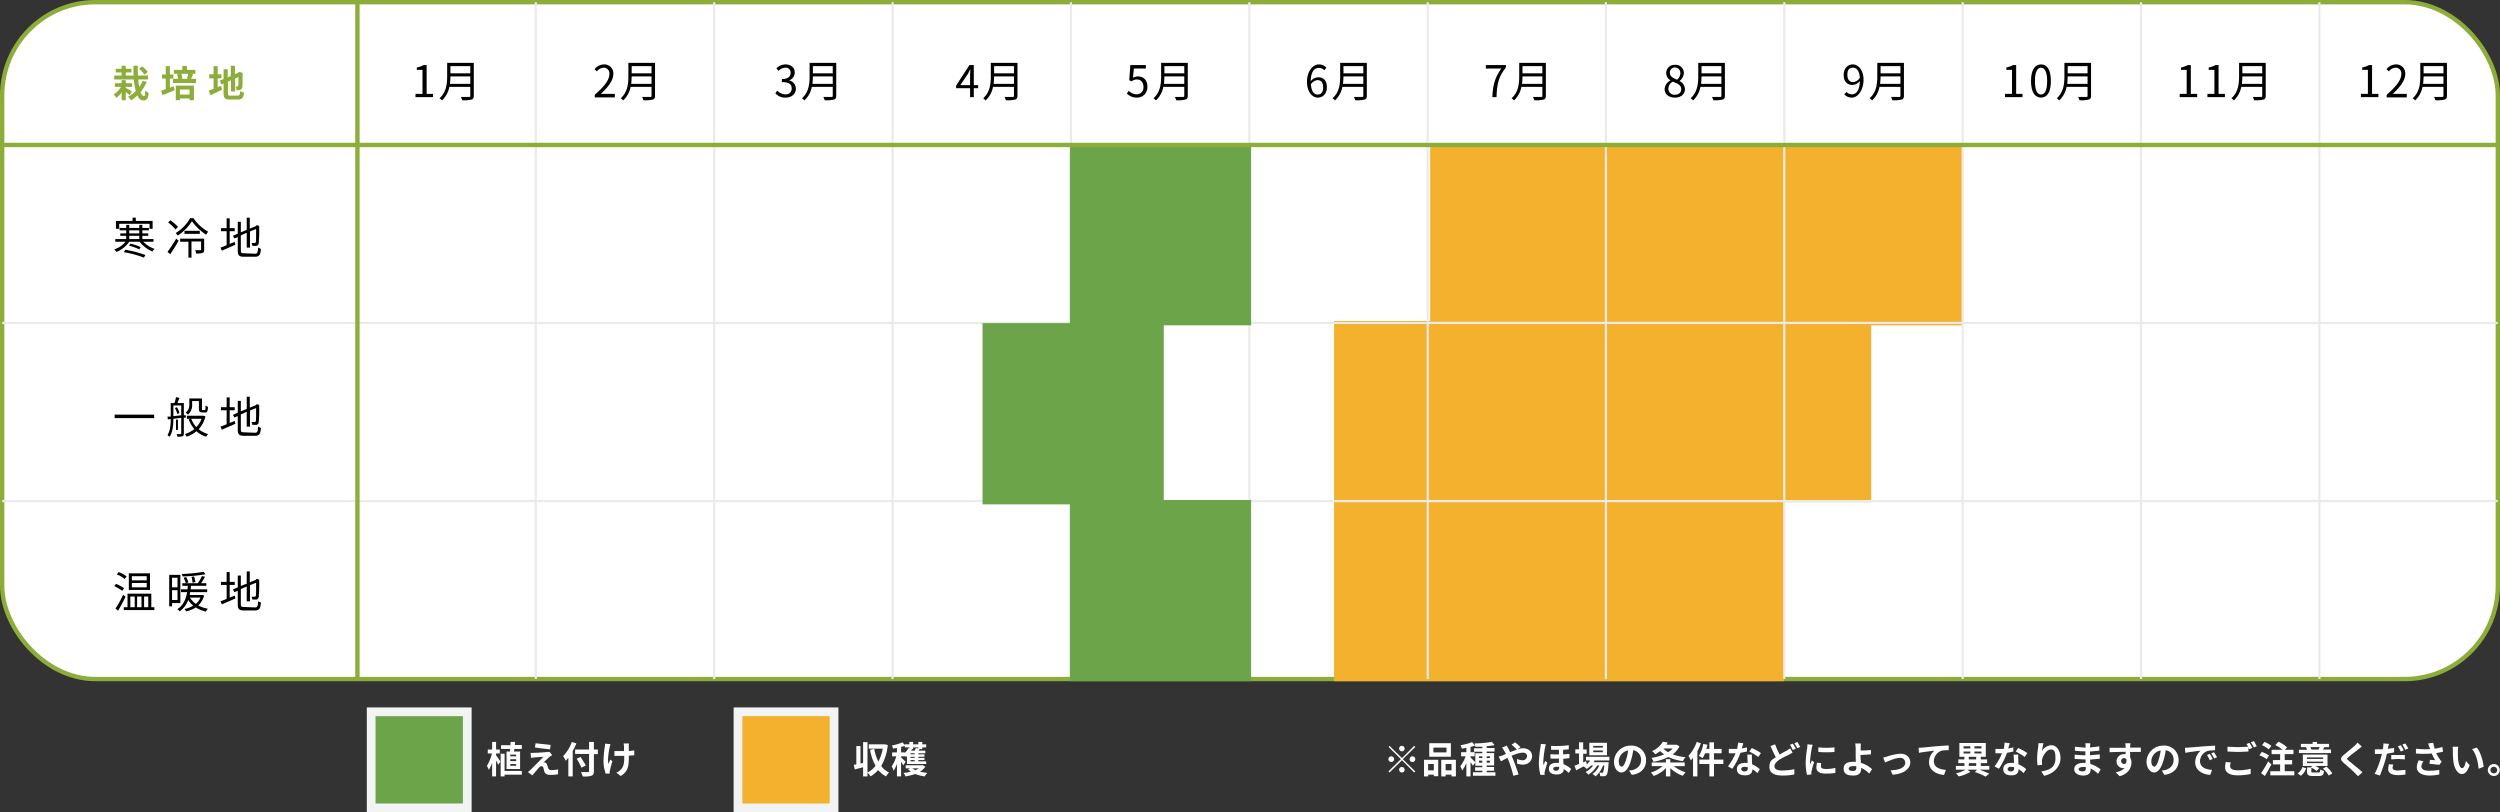 <svg xmlns="http://www.w3.org/2000/svg" width="1145" height="372" viewBox="0 0 1145 372">
  <rect x="0" y="0" width="1145" height="372" fill="#333333" stroke="none"/>
  <defs>
    <style>
      .cls-1, .cls-5 {
        fill: #fff;
      }

      .cls-1, .cls-4 {
        stroke: #8dad3b;
        stroke-width: 2px;
      }

      .cls-1, .cls-3, .cls-4, .cls-7, .cls-8 {
        stroke-miterlimit: 10;
      }

      .cls-2, .cls-8 {
        fill: #f3b12d;
      }

      .cls-3, .cls-4 {
        fill: none;
      }

      .cls-3 {
        stroke: #eaeaea;
      }

      .cls-6, .cls-7 {
        fill: #6ba449;
      }

      .cls-7, .cls-8 {
        stroke: #f2f3f3;
        stroke-width: 4px;
      }

      .cls-9 {
        fill: #8dad3b;
      }
    </style>
  </defs>
  <g id="Layer_2" data-name="Layer 2">
    <g id="レイヤー_2" data-name="レイヤー 2">
      <rect class="cls-1" x="1" y="1" width="1143" height="310" rx="42.7"/>
      <rect class="cls-2" x="655" y="66" width="244" height="83"/>
      <rect class="cls-2" x="611" y="229" width="206" height="83"/>
      <rect class="cls-2" x="611" y="147" width="246" height="83"/>
      <line class="cls-3" x1="1" y1="147.9" x2="1144" y2="147.9"/>
      <line class="cls-3" x1="1" y1="229.5" x2="1144" y2="229.5"/>
      <g>
        <path d="M190.3,43h3.2V32h-2.6V30.9a10.1,10.1,0,0,0,3.1-1.1h1.4V43h2.9v1.5h-8Z"/>
        <path d="M217,43.8c0,1.1-.3,1.6-1.1,1.8a13.6,13.6,0,0,1-4.2.3,9.4,9.4,0,0,0-.6-1.5h3.7c.5,0,.6-.1.6-.6v-4h-9.6a11.3,11.3,0,0,1-3.4,6.2,5.2,5.2,0,0,0-1.1-1c3.2-2.8,3.5-6.9,3.5-10.1V28.8H217Zm-1.6-5.4V35h-9.1c0,1-.1,2.2-.2,3.4Zm-9.1-8.1v3.3h9.1V30.3Z"/>
      </g>
      <g>
        <path d="M272.4,43.4c4.6-4,6.7-6.9,6.7-9.5a2.6,2.6,0,0,0-2.7-2.9,4.2,4.2,0,0,0-3,1.7l-1.1-1a5.7,5.7,0,0,1,4.3-2.2,4.1,4.1,0,0,1,4.3,4.4c0,2.9-2.3,5.9-5.7,9.1h6.4v1.6h-9.2Z"/>
        <path d="M300,43.8c0,1.1-.3,1.6-1.1,1.8a13.6,13.6,0,0,1-4.2.3,9.4,9.4,0,0,0-.6-1.5h3.7c.5,0,.6-.1.6-.6v-4h-9.6a11.3,11.3,0,0,1-3.4,6.2,5.2,5.2,0,0,0-1.1-1c3.2-2.8,3.5-6.9,3.5-10.1V28.8H300Zm-1.6-5.4V35h-9.1c0,1-.1,2.2-.2,3.4Zm-9.1-8.1v3.3h9.1V30.3Z"/>
      </g>
      <g>
        <path d="M355.1,42.7l.9-1.2a5,5,0,0,0,3.7,1.7,2.6,2.6,0,0,0,2.9-2.7c0-1.8-1.1-2.9-4.5-2.9V36.2c3,0,4-1.3,4-2.8a2.2,2.2,0,0,0-2.4-2.4,4.2,4.2,0,0,0-3.1,1.5l-1-1.2a6,6,0,0,1,4.1-1.8c2.5,0,4.3,1.4,4.3,3.7a3.8,3.8,0,0,1-2.6,3.6h0a3.9,3.9,0,0,1,3.1,3.8c0,2.6-2.1,4.1-4.7,4.1A5.9,5.9,0,0,1,355.1,42.7Z"/>
        <path d="M383,43.8c0,1.1-.3,1.6-1.1,1.8a13.6,13.6,0,0,1-4.2.3,9.4,9.4,0,0,0-.6-1.5h3.7c.5,0,.6-.1.6-.6v-4h-9.6a11.3,11.3,0,0,1-3.4,6.2,5.2,5.2,0,0,0-1.1-1c3.2-2.8,3.5-6.9,3.5-10.1V28.8H383Zm-1.6-5.4V35h-9.1c0,1-.1,2.2-.2,3.4Zm-9.1-8.1v3.3h9.1V30.3Z"/>
      </g>
      <g>
        <path d="M448,40.4h-2v4.1h-1.7V40.4h-6.4V39.2l6.1-9.4h2V39h2ZM444.3,39V34.5c0-.7.1-1.9.1-2.7h-.1a22.6,22.6,0,0,1-1.1,2.2l-3.4,5Z"/>
        <path d="M466,43.8c0,1.1-.3,1.6-1.1,1.8a13.6,13.6,0,0,1-4.2.3,9.4,9.4,0,0,0-.6-1.5h3.7c.5,0,.6-.1.6-.6v-4h-9.6a11.3,11.3,0,0,1-3.4,6.2,5.2,5.2,0,0,0-1.1-1c3.2-2.8,3.5-6.9,3.5-10.1V28.8H466Zm-1.6-5.4V35h-9.1c0,1-.1,2.2-.2,3.4Zm-9.1-8.1v3.3h9.1V30.3Z"/>
      </g>
      <g>
        <path d="M516.1,42.8l.9-1.2a4.9,4.9,0,0,0,3.6,1.6,3.1,3.1,0,0,0,3.1-3.4c0-2.1-1.2-3.4-3-3.4a4,4,0,0,0-2.5.9l-1-.6.5-6.9h7.1v1.6h-5.5l-.4,4.2a5.1,5.1,0,0,1,2.2-.6c2.5,0,4.4,1.5,4.4,4.7a4.7,4.7,0,0,1-4.8,5A6.2,6.2,0,0,1,516.1,42.8Z"/>
        <path d="M544,43.8c0,1.1-.3,1.6-1.1,1.8a13.6,13.6,0,0,1-4.2.3,9.4,9.4,0,0,0-.6-1.5h3.7c.5,0,.6-.1.6-.6v-4h-9.6a11.3,11.3,0,0,1-3.4,6.2,5.2,5.2,0,0,0-1.1-1c3.2-2.8,3.5-6.9,3.5-10.1V28.8H544Zm-1.6-5.4V35h-9.1c0,1-.1,2.2-.2,3.4Zm-9.1-8.1v3.3h9.1V30.3Z"/>
      </g>
      <g>
        <path d="M606.5,32.2a3.2,3.2,0,0,0-2.4-1.1c-2,0-3.7,1.5-3.8,6.1a4.6,4.6,0,0,1,3.4-1.8c2.5,0,4,1.5,4,4.6s-1.9,4.7-4.2,4.7-4.9-2.4-4.9-7.2,2.6-8,5.5-8a4.7,4.7,0,0,1,3.4,1.5ZM606,40c0-2-.8-3.3-2.6-3.3a4,4,0,0,0-3,1.9c.2,3.1,1.3,4.7,3.1,4.7S606,42,606,40Z"/>
        <path d="M626,43.8c0,1.1-.3,1.6-1.1,1.8a13.6,13.6,0,0,1-4.2.3,9.4,9.4,0,0,0-.6-1.5h3.7c.5,0,.6-.1.6-.6v-4h-9.6a11.3,11.3,0,0,1-3.4,6.2,5.2,5.2,0,0,0-1.1-1c3.2-2.8,3.5-6.9,3.5-10.1V28.8H626Zm-1.6-5.4V35h-9.1c0,1-.1,2.2-.2,3.4Zm-9.1-8.1v3.3h9.1V30.3Z"/>
      </g>
      <g>
        <path d="M687.6,31.4h-7.1V29.8h9.2v1.1c-3.5,4.4-4.1,7.8-4.3,13.6h-1.9C683.7,38.9,684.7,35.4,687.6,31.4Z"/>
        <path d="M708,43.8c0,1.1-.3,1.6-1.1,1.8a13.6,13.6,0,0,1-4.2.3,9.4,9.4,0,0,0-.6-1.5h3.7c.5,0,.6-.1.6-.6v-4h-9.6a11.3,11.3,0,0,1-3.4,6.2,5.2,5.2,0,0,0-1.1-1c3.2-2.8,3.5-6.9,3.5-10.1V28.8H708Zm-1.6-5.4V35h-9.1c0,1-.1,2.2-.2,3.4Zm-9.1-8.1v3.3h9.1V30.3Z"/>
      </g>
      <g>
        <path d="M762.4,40.8a4.8,4.8,0,0,1,2.7-4h0a4,4,0,0,1-2-3.4,3.8,3.8,0,0,1,4.1-3.7,3.7,3.7,0,0,1,4,3.9,4.8,4.8,0,0,1-2,3.5h0a4.2,4.2,0,0,1,2.5,3.8c0,2.2-1.8,3.8-4.6,3.8S762.4,43.1,762.4,40.8Zm7.6.1c0-2-1.8-2.7-3.9-3.5a3.8,3.8,0,0,0-2,3.3,2.8,2.8,0,0,0,3,2.7C768.8,43.4,770,42.4,770,40.9Zm-.4-7.3a2.5,2.5,0,0,0-2.5-2.7,2.3,2.3,0,0,0-2.3,2.4c0,1.8,1.6,2.5,3.3,3.2A4,4,0,0,0,769.6,33.6Z"/>
        <path d="M790,43.8c0,1.1-.3,1.6-1.1,1.8a13.6,13.6,0,0,1-4.2.3,9.4,9.4,0,0,0-.6-1.5h3.7c.5,0,.6-.1.6-.6v-4h-9.6a11.3,11.3,0,0,1-3.4,6.2,5.2,5.2,0,0,0-1.1-1c3.2-2.8,3.5-6.9,3.5-10.1V28.8H790Zm-1.6-5.4V35h-9.1c0,1-.1,2.2-.2,3.4Zm-9.1-8.1v3.3h9.1V30.3Z"/>
      </g>
      <g>
        <path d="M845.7,42.1a3.2,3.2,0,0,0,2.4,1.1c1.9,0,3.6-1.5,3.7-6.1a4.5,4.5,0,0,1-3.4,1.8c-2.4,0-4-1.6-4-4.6s1.9-4.8,4.2-4.8,4.9,2.4,4.9,7-2.5,8.2-5.3,8.2a4.4,4.4,0,0,1-3.5-1.5Zm6.1-6.5c-.2-3-1.3-4.6-3.2-4.6s-2.5,1.3-2.5,3.3.9,3.3,2.6,3.3A4,4,0,0,0,851.8,35.6Z"/>
        <path d="M872,43.8c0,1.1-.3,1.6-1.1,1.8a13.6,13.6,0,0,1-4.2.3,9.4,9.4,0,0,0-.6-1.5h3.7c.5,0,.6-.1.6-.6v-4h-9.6a11.3,11.3,0,0,1-3.4,6.2,5.2,5.2,0,0,0-1.1-1c3.2-2.8,3.5-6.9,3.5-10.1V28.8H872Zm-1.6-5.4V35h-9.1c0,1-.1,2.2-.2,3.4Zm-9.1-8.1v3.3h9.1V30.3Z"/>
      </g>
      <g>
        <path d="M918.3,43h3.2V32h-2.6V30.9a10.1,10.1,0,0,0,3.1-1.1h1.4V43h2.9v1.5h-8Z"/>
        <path d="M930.2,37.1c0-5.1,1.8-7.6,4.6-7.6s4.5,2.5,4.5,7.6-1.7,7.6-4.5,7.6S930.2,42.2,930.2,37.1Zm7.4,0c0-4.3-1.2-6.1-2.8-6.1s-2.8,1.8-2.8,6.1,1.1,6.2,2.8,6.2S937.6,41.4,937.6,37.1Z"/>
        <path d="M957.7,43.8c0,1.1-.3,1.6-1.1,1.8a13.6,13.6,0,0,1-4.2.3,9.4,9.4,0,0,0-.6-1.5h3.7c.5,0,.6-.1.6-.6v-4h-9.6a11.3,11.3,0,0,1-3.4,6.2,5.2,5.2,0,0,0-1.1-1c3.2-2.8,3.5-6.9,3.5-10.1V28.8h12.2Zm-1.6-5.4V35H947c0,1-.1,2.2-.2,3.4ZM947,30.3v3.3h9.1V30.3Z"/>
      </g>
      <g>
        <path d="M998.3,43h3.2V32h-2.6V30.9a10.1,10.1,0,0,0,3.1-1.1h1.4V43h2.9v1.5h-8Z"/>
        <path d="M1011,43h3.2V32h-2.6V30.9a10.1,10.1,0,0,0,3.1-1.1h1.4V43h2.9v1.5h-8Z"/>
        <path d="M1037.7,43.8c0,1.1-.3,1.6-1.1,1.8a13.6,13.6,0,0,1-4.2.3,9.4,9.4,0,0,0-.6-1.5h3.7c.5,0,.6-.1.6-.6v-4h-9.6a11.3,11.3,0,0,1-3.4,6.2,5.2,5.2,0,0,0-1.1-1c3.2-2.8,3.5-6.9,3.5-10.1V28.8h12.2Zm-1.6-5.4V35H1027c0,1-.1,2.2-.2,3.4Zm-9.1-8.1v3.3h9.1V30.3Z"/>
      </g>
      <g>
        <path d="M1081.3,43h3.2V32h-2.6V30.9a10.1,10.1,0,0,0,3.1-1.1h1.4V43h2.9v1.5h-8Z"/>
        <path d="M1093.1,43.4c4.6-4,6.7-6.9,6.7-9.5a2.6,2.6,0,0,0-2.7-2.9,4.2,4.2,0,0,0-3,1.7l-1.1-1a5.7,5.7,0,0,1,4.3-2.2,4.1,4.1,0,0,1,4.3,4.4c0,2.9-2.3,5.9-5.7,9.1h6.4v1.6h-9.2Z"/>
        <path d="M1120.7,43.8c0,1.1-.3,1.6-1.1,1.8a13.6,13.6,0,0,1-4.2.3,9.4,9.4,0,0,0-.6-1.5h3.7c.5,0,.6-.1.6-.6v-4h-9.6a11.3,11.3,0,0,1-3.4,6.2,5.2,5.2,0,0,0-1.1-1c3.2-2.8,3.5-6.9,3.5-10.1V28.8h12.2Zm-1.6-5.4V35H1110c0,1-.1,2.2-.2,3.4Zm-9.1-8.1v3.3h9.1V30.3Z"/>
      </g>
      <line class="cls-4" x1="163.7" y1="1" x2="163.7" y2="311"/>
      <line class="cls-3" x1="245.4" y1="1" x2="245.4" y2="311"/>
      <line class="cls-3" x1="327.1" y1="1" x2="327.1" y2="311"/>
      <line class="cls-3" x1="408.8" y1="1" x2="408.8" y2="311"/>
      <line class="cls-3" x1="490.5" y1="1" x2="490.5" y2="311"/>
      <line class="cls-3" x1="572.2" y1="1" x2="572.2" y2="311"/>
      <line class="cls-3" x1="653.9" y1="1" x2="653.9" y2="311"/>
      <line class="cls-3" x1="735.5" y1="1" x2="735.5" y2="311"/>
      <line class="cls-3" x1="817.2" y1="1" x2="817.2" y2="311"/>
      <line class="cls-3" x1="898.9" y1="1" x2="898.9" y2="311"/>
      <line class="cls-3" x1="980.6" y1="1" x2="980.6" y2="311"/>
      <line class="cls-3" x1="1062.3" y1="1" x2="1062.3" y2="311"/>
      <g>
        <path class="cls-5" d="M227.2,345.9c.5.6,1.7,2.5,2,2.9l-1,1.5a18.5,18.5,0,0,0-1-2v7.3h-1.8v-6.3a14.6,14.6,0,0,1-1.5,3.3,10.1,10.1,0,0,0-.9-1.8,19.9,19.9,0,0,0,2.3-5.7h-1.9v-1.8h2v-3.5h1.8v3.5h1.7v1.8h-1.7Zm11.8,8.9h-7.9v.8h-1.8V345.2h1.8v7.9H239Zm-5.4-10.6a4.9,4.9,0,0,1,.1-1.2h-4.2v-1.7h4.3a7.6,7.6,0,0,1,.1-1.5h2c0,.4-.1.9-.1,1.4H239V343h-3.4c-.1.4-.1.8-.2,1.2h2.8v8H232v-8Zm2.8,1.4h-2.7v.8h2.7Zm0,2.1h-2.7v.9h2.7Zm0,2.2h-2.7v.8h2.7Z"/>
        <path class="cls-5" d="M251.7,346.6l-2.8,2.6h.7a1.6,1.6,0,0,1,1,1.2c.2.4.3,1.1.5,1.5s.5.8,1.2.8a14.8,14.8,0,0,0,3.3-.3v2.2a17.6,17.6,0,0,1-3.3.3c-1.7,0-2.5-.4-3-1.5l-.4-1.7a1,1,0,0,0-.9-.8,1.9,1.9,0,0,0-1.2.7l-3,3.5-2-1.5,1.2-1,5.9-6-4.2.3-1.5.2-.2-2.3h1.6c.8,0,4.7-.2,6.1-.4h1l1.2,1.4Zm.5-5.4-.3,2c-1.7-.2-4.9-.5-6.9-.9l.3-1.9Z"/>
        <path class="cls-5" d="M264,340.5a27,27,0,0,1-1.7,3.4v11.7h-2v-8.5l-1.2,1.3a22.5,22.5,0,0,0-1.2-2.1,17.5,17.5,0,0,0,4-6.5Zm9.8,4.9H272v7.8c0,1.3-.3,1.8-1.2,2.1a10.5,10.5,0,0,1-3.9.3c-.2-.5-.5-1.4-.8-2h3.2c.4,0,.5-.2.5-.5v-7.8h-6.4v-2h6.4v-3.5H272v3.5h1.8Zm-7.5,6.2a27.9,27.9,0,0,0-2.2-4.1l1.8-.8c.8,1.2,1.9,2.9,2.4,3.9Z"/>
        <path class="cls-5" d="M279.2,342.3c-.4,1.9-1,5.5-.6,7.6l.9-2,1,.7a37.2,37.2,0,0,0-1.1,4.1,3.7,3.7,0,0,0-.2.9,5.6,5.6,0,0,1,.1.7h-1.9a17.4,17.4,0,0,1-1-5.5,47.2,47.2,0,0,1,.6-6.8,6.6,6.6,0,0,0,.1-1.4l2.5.2Zm8.8-.5V344l2.5-.3v2.2l-2.5.2v.7c0,4-.3,6.5-3.7,8.6l-2-1.5a7.2,7.2,0,0,0,2-1.4c1.3-1.3,1.6-2.9,1.6-5.7v-.6h-4.5V344h4.4v-2.3c-.1-.4-.1-.9-.2-1.2h2.5A4.9,4.9,0,0,0,288,341.8Z"/>
      </g>
      <rect class="cls-6" x="490" y="66" width="83" height="83"/>
      <rect class="cls-6" x="450" y="148" width="83" height="83"/>
      <rect class="cls-6" x="490" y="229" width="83" height="83"/>
      <rect class="cls-7" x="170" y="326" width="44" height="44"/>
      <g>
        <path class="cls-5" d="M406.6,341.2a23.6,23.6,0,0,1-3,9.6,8.8,8.8,0,0,0,3.6,3,7.9,7.9,0,0,0-1.4,1.8,12.8,12.8,0,0,1-3.6-2.9,16.4,16.4,0,0,1-3.5,2.9,7.5,7.5,0,0,0-1.4-1.7v1.7h-2v-4.2l-3.8,1-.5-2.1,1.2-.2v-8.4h1.9v8l1.2-.3v-9.5h2v13.9a9.9,9.9,0,0,0,3.7-3.1,21.7,21.7,0,0,1-2.5-7.3l1.9-.4a20.8,20.8,0,0,0,1.9,5.8,20.5,20.5,0,0,0,2-5.9h-6.4v-2h7.3Z"/>
        <path class="cls-5" d="M413.7,350.5l-1-1.6v6.7h-1.9v-5.8a16,16,0,0,1-1.5,3.2,12.1,12.1,0,0,0-.9-2,16.4,16.4,0,0,0,2.1-4.6h-1.9v-1.8h2.2v-2l-1.8.2a7.8,7.8,0,0,0-.5-1.4,19.5,19.5,0,0,0,4.8-1.4l1.1,1.2v-.3h2.1v-1.1h1.7v1.1h2.4v-1.1h1.8v1.1h1.8v1.4h-1.8v.8h-1.3l-.4.7h3.1V345h-3.2v.5h2.8v1.1h-2.8v.5h2.8v1h-2.8v.6h3.6v1.2h-8.8v-3.6l-.5.4-.5-.6v.3h-1.7v.5l2.1,2Zm-1-5.9h1.7v.2a7.2,7.2,0,0,0,1.7-2.2l.4.2v-.5h-2.1v-.7l-1.7.5Zm11.1,6.5a8.2,8.2,0,0,1-2.5,2.4l3.4.5a9.5,9.5,0,0,0-1.2,1.6,19.4,19.4,0,0,1-4.3-1.1,29.6,29.6,0,0,1-4.5,1.1,5.1,5.1,0,0,0-.9-1.6,17.2,17.2,0,0,0,3.4-.6,6.9,6.9,0,0,1-1.3-1.1l1-.4h-2.1v-1.4h7.9Zm-4.9-6.1H417v.5h1.9Zm0,1.6H417v.5h1.9Zm0,1.5H417v.6h1.9Zm-.7-5.8v.8h-.5a4.3,4.3,0,0,1-.4.7h1.6a13.4,13.4,0,0,1,.6-1.2l1.1.2v-.5Zm-.4,9.6,1.5.9,1.5-.9Z"/>
      </g>
      <g>
        <path class="cls-5" d="M648.2,342.1l-5.7,5.6,5.7,5.6-.5.5-5.6-5.6-5.7,5.6-.5-.5,5.7-5.6-5.6-5.6.4-.5,5.7,5.6,5.6-5.6Zm-11,6.9a1.3,1.3,0,1,1,1.3-1.3A1.3,1.3,0,0,1,637.2,349Zm3.6-6.2a1.2,1.2,0,0,1,1.3-1.2,1.2,1.2,0,0,1,1.2,1.2,1.2,1.2,0,0,1-1.2,1.3A1.3,1.3,0,0,1,640.8,342.8Zm2.5,9.7a1.2,1.2,0,0,1-1.2,1.3,1.3,1.3,0,0,1-1.3-1.3,1.2,1.2,0,0,1,1.3-1.2A1.2,1.2,0,0,1,643.3,352.5Zm3.6-6.1a1.3,1.3,0,1,1-1.3,1.3A1.3,1.3,0,0,1,646.9,346.4Z"/>
        <path class="cls-5" d="M652.2,348h6.5v7.5h-2v-.7h-2.6v.8h-1.9Zm1.9,1.9v2.9h2.6v-2.9Zm10.4-3.3h-9.9v-6.2h9.9Zm-2-4.2h-6v2.2h6Zm4.3,5.6v7.6h-2v-.8h-2.7v.8h-2V348Zm-2,4.8v-2.9h-2.7v2.9Z"/>
        <path class="cls-5" d="M684.9,353.7v1.6H674.6v-1.6h4.3V353h-3.3v-1.6h3.3v-.7h-3.2v-1.5l-1.1,1.5-1.1-1.7v6.6h-1.9v-6.1a17.9,17.9,0,0,1-1.9,3.4,11.1,11.1,0,0,0-.9-1.9,20.2,20.2,0,0,0,2.5-4.6h-2.1v-1.9h2.4v-2l-2.1.4a4.4,4.4,0,0,0-.6-1.6,22.6,22.6,0,0,0,5.3-1.4l1.4,1.6-2.1.6v2.4h1.9v1.9h-1.9v.5l2.2,2.2V345h3.2v-.7h-3.8v-1.6h3.8V342h-3.2a4.2,4.2,0,0,0-.4-1.5,56.7,56.7,0,0,0,8-.7l1.2,1.5-3.6.5v.8h3.6v1.6h-3.6v.7h3.4v5.7h-3.4v.7h3.4V353h-3.4v.7Zm-7.5-6.5h1.5v-.8h-1.5Zm1.5,2.1v-.9h-1.5v.9Zm2-2.9v.8h1.5v-.8Zm1.5,2h-1.5v.9h1.5Z"/>
        <path class="cls-5" d="M688.2,346l1.5-.7a6.4,6.4,0,0,0-.8-1.4,4.9,4.9,0,0,0-1-1.5l2.2-.9.7,1.3a8.9,8.9,0,0,1,.8,1.7l3.1-1.2a16.5,16.5,0,0,0-2.4-2.2l1.6-1.1a24.6,24.6,0,0,1,2.5,2.2l-1.4,1a7.9,7.9,0,0,1,2.5-.5c2.6,0,4.2,1.6,4.2,3.6s-1.6,3.9-4.2,3.9a7.2,7.2,0,0,1-2.7-.5v-2.1a7.1,7.1,0,0,0,2.4.6,2,2,0,0,0,2.2-2c0-.8-.8-1.5-2.1-1.5a14.6,14.6,0,0,0-5,1.5l.5,1.1c.8,1.8,2.1,5.5,2.7,7.4l-2.4.6a58.3,58.3,0,0,0-2.2-7.1l-.5-1.1-3,1.6-1-2.2Z"/>
        <path class="cls-5" d="M707.6,342.5a56.8,56.8,0,0,0-.8,6.6c0,.4.1.8.1,1.2s.6-1.3.8-1.8l1,.8c-.4,1.4-1,3.1-1.2,4.1s-.1.6-.1.8a2.3,2.3,0,0,0,.1.7h-2a22.1,22.1,0,0,1-.7-5.4,51.1,51.1,0,0,1,.7-7.1,9.9,9.9,0,0,0,.2-1.7l2.3.2Zm10.9-1.2v1.9l-2.6.2v2.1l2.9-.2v1.9a21.9,21.9,0,0,1-2.8.3,20.1,20.1,0,0,0,.1,2.5,11.8,11.8,0,0,1,3.5,2.2l-1.1,1.8a18.1,18.1,0,0,0-2.3-1.8h0c0,1.5-1,2.5-3.2,2.5s-3.6-.8-3.6-2.6,1.2-2.7,3.5-2.7H714v-2a25.4,25.4,0,0,1-3.9,0v-2a25.4,25.4,0,0,0,3.9.1v-2.1h-3.6v-1.8A40.6,40.6,0,0,0,718.5,341.3ZM712.7,353a1.3,1.3,0,0,0,1.4-1.4v-.4h-1.2q-1.5,0-1.5.9C711.4,352.6,711.9,353,712.7,353Z"/>
        <path class="cls-5" d="M730.4,348.3a2.2,2.2,0,0,0-.5.8h6.9a2.6,2.6,0,0,1-.1.7c-.2,3.3-.5,4.7-.9,5.1a1.4,1.4,0,0,1-1.1.6h-1.8a4.2,4.2,0,0,0-.4-1.6h1.2c.2,0,.4,0,.5-.2s.4-1.1.6-3.1h-.6a13,13,0,0,1-3.4,5,5.3,5.3,0,0,0-1.5-1.1,9.5,9.5,0,0,0,3.2-3.9h-1a12.4,12.4,0,0,1-4,4.2,5,5,0,0,0-1.3-1.2,11,11,0,0,0,3.5-3h-1a14,14,0,0,1-2,1.6,8.7,8.7,0,0,0-1.4-1.2l-3.4,1.8-.8-2.1,2.1-.8v-4.8h-1.7v-1.9h1.7V340h1.9v3.3h1.6v1.9h-1.6v4l1.3-.6.4,1.5a11.9,11.9,0,0,0,1.5-1.8h-1.9v-1.7h10.7v1.7Zm5.6-2.4h-8.1v-5.7H736Zm-1.9-4.3h-4.4v.8h4.4Zm0,2.1h-4.4v.8h4.4Z"/>
        <path class="cls-5" d="M747.4,354.9l-1.3-2,1.6-.2c2.2-.6,3.9-2.1,3.9-4.6a4.3,4.3,0,0,0-3.6-4.5,27.2,27.2,0,0,1-1,4.6c-1,3.5-2.5,5.6-4.4,5.6s-3.4-2.1-3.4-5a7.6,7.6,0,0,1,7.8-7.3,6.6,6.6,0,0,1,6.9,6.7C753.9,351.8,751.7,354.3,747.4,354.9Zm-4.7-3.8c.7,0,1.4-1,2.1-3.3a27.1,27.1,0,0,0,.9-4.1,5.2,5.2,0,0,0-4.3,4.9C741.4,350.3,742,351.1,742.7,351.1Z"/>
        <path class="cls-5" d="M766.6,350.9a16.3,16.3,0,0,0,5.4,2.8l-1.3,1.6a15.5,15.5,0,0,1-5.7-3.5v3.8h-2v-3.8a14.6,14.6,0,0,1-5.6,3.6,10.1,10.1,0,0,0-1.3-1.6,14.8,14.8,0,0,0,5.4-2.9h-5v-1.7H763v-1.5h2v1.5h6.6v1.7Zm2.6-9.1a10.1,10.1,0,0,1-3.1,3.7,24.5,24.5,0,0,0,5.9,1.3,5.2,5.2,0,0,0-1.2,1.8,21.9,21.9,0,0,1-6.7-1.9,24.7,24.7,0,0,1-6.8,2.2,10.1,10.1,0,0,0-.9-1.8,22.6,22.6,0,0,0,5.8-1.6,13,13,0,0,1-1.8-1.5l-2.3,1.5a5.4,5.4,0,0,0-1.5-1.5,10.4,10.4,0,0,0,5-4.3l2.2.4-.6,1h4.7Zm-7.4,1a9.2,9.2,0,0,0,2.2,1.7,8.7,8.7,0,0,0,2.1-1.7Z"/>
        <path class="cls-5" d="M779,340.4a29.5,29.5,0,0,1-1.6,3.7v11.5h-2v-8.5l-1,1.2a10.6,10.6,0,0,0-1.1-2.1,18.4,18.4,0,0,0,3.8-6.4Zm10.3,9.5H785v5.7h-2.1v-5.7h-4.6v-2h4.6V345h-2a9,9,0,0,1-1.1,2.2l-1.7-1a15.4,15.4,0,0,0,2-5.5l1.9.4a10.5,10.5,0,0,1-.5,1.9h1.4v-3H785v3h3.5v2H785v2.9h4.3Z"/>
        <path class="cls-5" d="M797.8,342.8l2.3-.5v1.9l-3,.6a29.5,29.5,0,0,1-3.7,7.3l-2-1.1a27.7,27.7,0,0,0,3.5-6h-3.1v-2h3.8c.2-1,.4-2,.5-2.9l2.3.3C798.3,341,798,341.9,797.8,342.8Zm4.6,5.1a19.4,19.4,0,0,0,.1,2.2,11,11,0,0,1,3.5,2.2l-1.1,1.8a10.8,10.8,0,0,0-2.3-1.8h0c0,1.6-.9,2.8-3.3,2.8s-3.8-.9-3.8-2.8,1.4-2.9,3.8-2.9h1.1c0-1.3-.1-2.8-.1-3.8h2.1A14.7,14.7,0,0,0,802.4,347.9Zm-3.4,5.4c1.2,0,1.5-.7,1.5-1.6v-.3l-1.4-.2c-1,0-1.6.4-1.6,1S798,353.3,799,353.3Zm2.2-9.1,1.1-1.6a24,24,0,0,1,4.2,2.3l-1.2,1.8A28,28,0,0,0,801.2,344.2Z"/>
        <path class="cls-5" d="M815.1,345.6a29.1,29.1,0,0,1,3.2-1.8l1.6-1.1,1.1,2-1.7,1a35.4,35.4,0,0,0-4.3,2.2c-1.4,1-2.3,1.9-2.3,3.1s1.2,1.9,3.5,1.9a32,32,0,0,0,5.6-.6v2.4a26.1,26.1,0,0,1-5.4.5c-3.4,0-6-1-6-3.9s1.2-3.3,2.9-4.5c-.8-1.5-1.6-3.3-2.4-5.1l2.1-.8C813.6,342.6,814.4,344.3,815.1,345.6Zm7.4-2.7-1.4.6a14.1,14.1,0,0,0-1.3-2.4l1.3-.5A14.2,14.2,0,0,1,822.5,342.9Zm2-.8-1.3.6a17.6,17.6,0,0,0-1.4-2.3l1.4-.6Z"/>
        <path class="cls-5" d="M829.8,342.6a51.3,51.3,0,0,0-.8,6.3,4.5,4.5,0,0,0,.1,1.1c.2-.6.5-1.2.7-1.7l1.1.8a24.8,24.8,0,0,0-1.2,4.1,2.8,2.8,0,0,0-.1.8v.7l-2,.2a25,25,0,0,1-.6-5.6,46,46,0,0,1,.7-6.7c0-.5.1-1.1.1-1.7l2.4.2ZM834,351c0,.7.6,1.2,2.4,1.2a19.3,19.3,0,0,0,4.2-.5V354a25.1,25.1,0,0,1-4.4.3c-2.9,0-4.3-1-4.3-2.8a10.3,10.3,0,0,1,.3-2.2l1.9.2A8.9,8.9,0,0,0,834,351Zm6.2-8.7v2.1a45.7,45.7,0,0,1-7.4,0v-2.1A36.6,36.6,0,0,0,840.2,342.3Z"/>
        <path class="cls-5" d="M852.2,342.5v1.2a37.7,37.7,0,0,0,4.7-.2v2l-4.8.3c0,1,.1,2.3.2,3.6a12.4,12.4,0,0,1,5.1,2.9l-1.3,2a11.6,11.6,0,0,0-3.7-2.6v.5c0,1.6-.8,3-3.6,3s-4.4-.8-4.4-3.1,1.5-3.2,4.6-3.2h1c-.1-1.3-.1-2.7-.1-3.6v-2.8c-.1-.8-.1-1.6-.2-2h2.5C852.3,341,852.2,341.8,852.2,342.5Zm-3.5,10.6c1.1,0,1.5-.5,1.5-1.6v-.6h-1.4q-2.1,0-2.1,1.2C846.7,352.8,847.5,353.1,848.7,353.1Z"/>
        <path class="cls-5" d="M864.3,346.5a23.2,23.2,0,0,1,6.1-1.3c2.7,0,4.5,1.6,4.5,4.1s-2.7,5.2-8.1,5.5l-.9-2c3.9-.1,6.7-1.2,6.7-3.5a2.2,2.2,0,0,0-2.4-2.2c-2,0-5.4,1.5-6.8,2.1l-.9-2.2Z"/>
        <path class="cls-5" d="M880.4,342.4l7.3-.7,4.8-.3v2.2a17.2,17.2,0,0,0-3.2.2,5.2,5.2,0,0,0-3.6,4.8c0,2.8,2.6,3.8,5.5,4l-.8,2.3c-3.6-.2-6.9-2.2-6.9-5.8a6.7,6.7,0,0,1,2.5-5.3c-1.6.2-5.1.6-7.1,1l-.2-2.3Z"/>
        <path class="cls-5" d="M906.7,352.5l4.4,1.8-1.7,1.4a29.8,29.8,0,0,0-4.9-2.1l1-1.1H901l1.4,1a16.8,16.8,0,0,1-5.3,2.1,8.3,8.3,0,0,0-1.3-1.4,16.9,16.9,0,0,0,4.5-1.7h-4.5v-1.7h3.9v-1.3h-2.8v-1.7h2.8v-1.2h-2.3v-6.3h12.1v6.3h-2.3v1.2h2.9v1.7h-2.9v1.3h3.9v1.7Zm-7.4-9.7h3.1v-1h-3.1Zm0,2.3h3.1v-.9h-3.1Zm2.4,2.7h3.4v-1.2h-3.4Zm0,3h3.4v-1.3h-3.4Zm5.8-9h-3.2v1h3.2Zm0,2.4h-3.2v.9h3.2Z"/>
        <path class="cls-5" d="M919.8,342.8l2.3-.5v1.9l-2.9.6a33.3,33.3,0,0,1-3.7,7.3l-2-1.1a23.8,23.8,0,0,0,3.4-6h-3v-2h3.8a15.5,15.5,0,0,0,.4-2.9l2.4.3A18.4,18.4,0,0,0,919.8,342.8Zm4.6,5.1a19.4,19.4,0,0,0,.1,2.2,11,11,0,0,1,3.5,2.2l-1.2,1.8a8.8,8.8,0,0,0-2.3-1.8h0c0,1.6-.8,2.8-3.2,2.8s-3.8-.9-3.8-2.8,1.4-2.9,3.7-2.9h1.2c0-1.3-.1-2.8-.2-3.8h2.2A7.4,7.4,0,0,0,924.4,347.9Zm-3.4,5.4c1.1,0,1.5-.7,1.5-1.6v-.3l-1.4-.2c-1,0-1.6.4-1.6,1S920,353.3,921,353.3Zm2.2-9.1,1.1-1.6a24,24,0,0,1,4.2,2.3l-1.2,1.8A28,28,0,0,0,923.2,344.2Z"/>
        <path class="cls-5" d="M935.2,344a5.4,5.4,0,0,1,4.3-2.7c2.3,0,4.2,2.3,4.2,6s-3,7.1-7.5,8l-1.3-2c3.8-.6,6.5-1.8,6.5-5.9s-.9-4.1-2.4-4.1-3.7,3-3.8,5.2a12.8,12.8,0,0,0,.1,1.8l-2.1.2a20.7,20.7,0,0,1-.2-2.9,33.9,33.9,0,0,1,.5-5.4c0-.7.1-1.3.1-1.8h2.3C935.7,341.3,935.3,343.1,935.2,344Z"/>
        <path class="cls-5" d="M957.3,341.6a1.5,1.5,0,0,0-.1.7,33.4,33.4,0,0,0,4.3-.5v2l-4.3.4v1.7l4.5-.4v2l-4.5.4c.1.6.1,1.3.2,2a13.6,13.6,0,0,1,4.7,2.5l-1.2,2a12.2,12.2,0,0,0-3.4-2.4v.6c0,1.5-1.1,2.6-3.4,2.6s-4.1-1.1-4.1-2.9,1.6-2.9,4.2-2.9h1v-1.6h-.9l-4.1-.2v-2a30.5,30.5,0,0,0,4.1.3h.8v-1.8h-.6a30.7,30.7,0,0,1-4.2-.3V342l4.2.4h.7v-.8c0-.4-.1-.9-.1-1.2h2.3A4.5,4.5,0,0,0,957.3,341.6Zm-3.5,11.7c.9,0,1.5-.3,1.5-1.3v-.7h-1.4c-1.2,0-1.9.5-1.9,1S952.6,353.3,953.8,353.3Z"/>
        <path class="cls-5" d="M975.6,341.9v.5h4.9v2h-4.9v2.6a4.1,4.1,0,0,1,.6,2.3c0,2.2-1.3,5.1-5.4,6.2l-1.8-1.8a7.8,7.8,0,0,0,4.1-1.9h-.8a3,3,0,0,1-2.9-3.2,3.3,3.3,0,0,1,3.4-3.2h.7v-1.1l-7.3.2v-2h7.4a1.1,1.1,0,0,0-.1-.6c0-.7-.1-1.2-.1-1.5h2.4C975.7,340.7,975.6,341.6,975.6,341.9Zm-2.8,8c.7,0,1.3-.6,1.1-2.1a1.4,1.4,0,0,0-1.1-.6,1.3,1.3,0,0,0-1.3,1.4A1.3,1.3,0,0,0,972.8,349.9Z"/>
        <path class="cls-5" d="M991.3,354.9l-1.2-2,1.5-.2c2.2-.6,3.9-2.1,3.9-4.6a4.3,4.3,0,0,0-3.6-4.5,27.2,27.2,0,0,1-1,4.6c-1,3.5-2.5,5.6-4.3,5.6s-3.5-2.1-3.5-5a7.6,7.6,0,0,1,7.8-7.3,6.5,6.5,0,0,1,6.9,6.7C997.8,351.8,995.6,354.3,991.3,354.9Zm-4.6-3.8c.7,0,1.3-1,2-3.3a27.1,27.1,0,0,0,.9-4.1,5.2,5.2,0,0,0-4.3,4.9C985.3,350.3,986,351.1,986.7,351.1Z"/>
        <path class="cls-5" d="M1002.3,342.4l7.4-.6,4.8-.3v2.1c-.9.1-2.4.1-3.3.3a5.1,5.1,0,0,0-3.6,4.7c0,2.8,2.6,3.8,5.5,4l-.8,2.3c-3.6-.2-6.9-2.1-6.9-5.8a7.2,7.2,0,0,1,2.5-5.3c-1.6.2-5.1.6-7,1l-.2-2.3Zm11.1,5.2-1.3.6a18.3,18.3,0,0,0-1.3-2.4l1.3-.5C1012.5,345.9,1013.1,347,1013.4,347.6Zm2-.8-1.3.6a10.9,10.9,0,0,0-1.4-2.3l1.3-.6Z"/>
        <path class="cls-5" d="M1021.4,350.9c0,1.1,1,1.9,3.5,1.9a23.8,23.8,0,0,0,5.9-.7v2.4a29,29,0,0,1-5.9.6c-3.8,0-5.8-1.3-5.8-3.7a12.9,12.9,0,0,1,.3-2.4l2.3.2A5.1,5.1,0,0,0,1021.4,350.9Zm10.2-8.4-1.4.6-.4-.8v1.9l-4.9.2-4.7-.2V342l4.7.2,4.7-.2a6.3,6.3,0,0,0-.7-1.2l1.3-.6A14.2,14.2,0,0,1,1031.6,342.5Zm2-.7-1.3.5a17.6,17.6,0,0,0-1.4-2.3l1.4-.6Z"/>
        <path class="cls-5" d="M1038.1,347.7a14.4,14.4,0,0,0-3.3-1.8l1.1-1.5a12.7,12.7,0,0,1,3.3,1.6Zm2.2,2.4c-.9,1.7-2,3.7-3,5.3l-1.7-1.3a48.2,48.2,0,0,0,3.2-5.4Zm-1.2-6.9a12.7,12.7,0,0,0-3.1-1.9l1.1-1.5a12.2,12.2,0,0,1,3.2,1.8Zm11.7,10v1.9h-11v-1.9h4.5v-3.1H1041v-2h3.3v-2.7h-3.9v-2h5a13.3,13.3,0,0,0-3.3-2.1l1.4-1.6a14.6,14.6,0,0,1,4,2.6l-1,1.1h3.9v2h-4v2.7h3.4v2h-3.4v3.1Z"/>
        <path class="cls-5" d="M1052.3,354.2a5.4,5.4,0,0,0,2.2-2.9l1.7.6a6.9,6.9,0,0,1-2.4,3.4Zm15.3-9.3h-14.7v-1.5h3.7a6.1,6.1,0,0,0-.5-1.2h-2.3v-1.5h5.4v-.9h2v.9h5.5v1.5h-2.1l-.7,1.1h3.7Zm-5.7,8.9c.6,0,.7-.2.8-1.4a5.1,5.1,0,0,0,1.7.7c-.2,1.9-.8,2.3-2.4,2.3h-2.7c-2.1,0-2.7-.5-2.7-2.1v-1.8h1.7l.7-.7h-4.3v-5.2H1066v5.2h-5.5l1.7,1-1.2,1.3a9,9,0,0,0-2.4-1.5v1.7c0,.5.1.5.9.5Zm-5.3-6.2h7.4v-.7h-7.4Zm0,1.9h7.4v-.7h-7.4Zm1.6-7.3c.1.4.3.8.4,1.1h3.3l.5-1.1Zm7.3,8.9a12.8,12.8,0,0,1,2.7,3.1l-1.6,1a15.3,15.3,0,0,0-2.7-3.2Z"/>
        <path class="cls-5" d="M1080.2,343.1c-1.1.9-3.4,2.6-4.5,3.6s-.9.9,0,1.7,4.5,3.6,6.3,5.3l-2,1.8-1.5-1.5c-1-1.1-3.5-3.2-5.1-4.6s-1.6-2.3.1-3.7l4.9-4.1a8.7,8.7,0,0,0,1.3-1.5l2,1.8Z"/>
        <path class="cls-5" d="M1093.8,342.4c-.1.2-.1.4-.2.6l2.9-.5v2.1l-3.3.6c-.2.7-.3,1.5-.5,2.2a79.1,79.1,0,0,1-2.7,7.8l-2.4-.8a35.4,35.4,0,0,0,2.9-7.6,8.3,8.3,0,0,0,.4-1.5h-3.2v-2.1h3.6a4.4,4.4,0,0,0,.2-1,10.9,10.9,0,0,0,.1-1.7l2.6.2A4.7,4.7,0,0,0,1093.8,342.4Zm2,9.2c0,.7.5,1.3,2.4,1.3l3.5-.3v2.1a17.5,17.5,0,0,1-3.5.3c-2.8,0-4.4-1-4.4-2.7a16,16,0,0,1,.3-2.3l2.1.2A3.9,3.9,0,0,0,1095.8,351.6Zm2.6-5.8h3v2l-3-.2-3.2.2v-2Zm2.5-2.2-1.3.6c-.4-.7-.9-1.7-1.4-2.4l1.4-.5C1100,341.9,1100.6,343,1100.9,343.6Zm2.1-.8-1.4.6c-.3-.7-.9-1.7-1.3-2.4l1.3-.5A14.2,14.2,0,0,1,1103,342.8Z"/>
        <path class="cls-5" d="M1112.1,340.5l2.3-.3a21.3,21.3,0,0,0,.7,2.7,19.8,19.8,0,0,0,3.5-.8l.3,2.2-3.1.6a17.4,17.4,0,0,0,1.6,2.8,4.8,4.8,0,0,0,.9,1.1l-1.1,1.5-4.5-.5.2-1.8,2.5.2a11.3,11.3,0,0,1-1.6-3.1,44.2,44.2,0,0,1-7.3,0v-2.2a37.1,37.1,0,0,0,6.5.2,3,3,0,0,0-.4-1ZM1109,351c0,1.4,1.3,2,3.6,2a27.1,27.1,0,0,0,4.6-.4v2.1a21.8,21.8,0,0,1-4.6.5c-3.5-.1-5.7-1.4-5.7-3.9a7.7,7.7,0,0,1,.9-3.1l2.2.5A3.7,3.7,0,0,0,1109,351Z"/>
        <path class="cls-5" d="M1125.7,344.1c0,1.1,0,2.3.1,3.6s.7,4.1,1.8,4.1,1.5-2,1.8-3.3l1.7,2c-1.1,3-2.2,4-3.6,4s-3.4-1.7-3.9-6.2a40.3,40.3,0,0,1-.2-4.6,9.7,9.7,0,0,0-.1-1.7h2.6A16.5,16.5,0,0,0,1125.7,344.1Zm11.8,7.1-2.3.9c-.2-2.8-1.1-6.9-3-9l2.2-.7C1136,344.3,1137.3,348.6,1137.5,351.2Z"/>
        <path class="cls-5" d="M1144.9,352.7a2.7,2.7,0,0,1-2.7,2.7,2.8,2.8,0,0,1-2.8-2.7,2.9,2.9,0,0,1,2.8-2.8A2.8,2.8,0,0,1,1144.9,352.7Zm-1.2,0a1.5,1.5,0,0,0-1.5-1.5,1.5,1.5,0,0,0-1.6,1.5,1.6,1.6,0,0,0,1.6,1.5A1.5,1.5,0,0,0,1143.7,352.7Z"/>
      </g>
      <rect class="cls-8" x="338" y="326" width="44" height="44"/>
      <line class="cls-4" x1="1" y1="66.4" x2="1144" y2="66.4"/>
      <g>
        <path d="M65.6,110.7a13.6,13.6,0,0,0,5.2,3.3,3.8,3.8,0,0,0-1,1.2,15.3,15.3,0,0,1-5.9-4.5H59.2a12.9,12.9,0,0,1-5.9,4.7,5.8,5.8,0,0,0-1-1.2,10.5,10.5,0,0,0,5.2-3.5H52.8v-1.2h5V108H55.1v-1.1h2.7v-1.4h-3v-1.1h3V103h1.4v1.4h4.6V103h1.4v1.4h3v1.1h-3v1.4h2.7V108H65.2v1.5h5.1v1.2Zm-11-5.9H53.1v-3.6h7.6V99.7h1.5v1.5h7.7v3.6H68.5v-2.3H54.6Zm2.8,9.6a49,49,0,0,1,9.2,2.4l-.7,1.2a44.8,44.8,0,0,0-9.2-2.5Zm2.3-2.8a18.5,18.5,0,0,1,4.7,1.6l-.6,1a31.4,31.4,0,0,0-4.7-1.7Zm-.5-4.7h4.6v-1.4H59.2Zm0,2.6h4.6V108H59.2Z"/>
        <path d="M76.7,115.4a72.1,72.1,0,0,0,4-6.1l1.1.9c-1.1,2.1-2.6,4.4-3.8,6.2Zm3.7-10.3a17.7,17.7,0,0,0-3.4-3.2l1-1a18.1,18.1,0,0,1,3.5,3Zm8.2-5.2a19.8,19.8,0,0,0,6.7,6.2l-.9,1.4a24.1,24.1,0,0,1-6.5-6.2,21.4,21.4,0,0,1-6.5,6.6l-.9-1.2a18.6,18.6,0,0,0,6.6-6.8Zm4.9,14.5c0,.7-.1,1.2-.7,1.4a7.5,7.5,0,0,1-3,.3,4.2,4.2,0,0,0-.4-1.5h2.3c.3,0,.4-.1.4-.4v-3.6H87.7V118H86.3v-7.3H82.5v-1.4h11Zm-2-8.7v1.4h-7v-1.4Z"/>
        <path d="M105.2,111.7l2.3-.9.3,1.3-6.2,2.7-.6-1.4,2.8-1.1v-6.4h-2.6v-1.4h2.6V100h1.4v4.5h2.3v1.4h-2.3Zm11.5,4.5c1.2,0,1.4-.5,1.5-2.8l1.3.6c-.2,2.7-.7,3.6-2.8,3.6h-4.9c-2.2,0-2.9-.6-2.9-2.7v-6.3l-1.6.6-.6-1.2,2.2-1v-5.4h1.4v4.8l2.7-1.1V99.7h1.4v5l2.7-1.1.3-.3.3-.2,1,.4v.3a62.1,62.1,0,0,1-.2,7.5,1.4,1.4,0,0,1-1,1.3h-1.9a6.5,6.5,0,0,0-.4-1.3h1.4c.3,0,.5-.1.6-.6s.1-2.7.1-5.8l-2.8,1.1v7.4H113v-6.8l-2.7,1.2v6.9c0,1.1.3,1.3,1.6,1.3Z"/>
      </g>
      <g>
        <path d="M70.6,189.9v1.6H52.5v-1.6Z"/>
        <path d="M84.2,191.3v7.2c0,.7-.1,1.1-.6,1.3a6.9,6.9,0,0,1-2.3.2l-.4-1.2h1.7c.3,0,.4-.1.4-.3v-7.1l-3.6.4c0,2.5-.2,6-1.7,8.2l-1-.7c1.3-2.1,1.5-5,1.5-7.4l-1.3.2-.2-1.3h1.5v-6.2h1.7a15.4,15.4,0,0,0,.7-2.7l1.6.3-.9,2.4h2.9v5.6h.9v1.1Zm-4.8-.7,3.6-.4v-4.5H79.4Zm1.6-4.1a8,8,0,0,1,1.2,2.7l-1,.4a10.2,10.2,0,0,0-1.1-2.7Zm.5,10.4h-.9v-4.7h.9Zm12.6-6.2a13.3,13.3,0,0,1-3.1,5.9,12.5,12.5,0,0,0,4.3,2.2,5.4,5.4,0,0,0-.9,1.2,11.2,11.2,0,0,1-4.4-2.5,14.3,14.3,0,0,1-4.5,2.5l-.8-1.2a12.8,12.8,0,0,0,4.3-2.3,14.3,14.3,0,0,1-2.6-4.5l1.1-.2H85.6v-1.4h7.6ZM88,185.1a5.8,5.8,0,0,1-1.9,4.8A4.8,4.8,0,0,0,85,189a4.4,4.4,0,0,0,1.7-3.9v-2.6h5.8v5.3h1.4l.2-.4v-1.6l1.1.5a4.7,4.7,0,0,1-.2,1.9,1.8,1.8,0,0,1-.5.7H92.6a2,2,0,0,1-1.1-.3c-.3-.3-.4-.6-.4-1.7v-3.2H88Zm-.4,6.7a11.4,11.4,0,0,0,2.3,3.8,10.2,10.2,0,0,0,2.4-3.8Z"/>
        <path d="M105.2,193.7l2.3-.9.3,1.3-6.2,2.7-.6-1.4,2.8-1.1v-6.4h-2.6v-1.4h2.6V182h1.4v4.5h2.3v1.4h-2.3Zm11.5,4.5c1.2,0,1.4-.5,1.5-2.8l1.3.6c-.2,2.7-.7,3.6-2.8,3.6h-4.9c-2.2,0-2.9-.6-2.9-2.7v-6.3l-1.6.6-.6-1.2,2.2-1v-5.4h1.4v4.8l2.7-1.1v-5.6h1.4v5l2.7-1.1.3-.3.3-.2,1,.4v.3a62.1,62.1,0,0,1-.2,7.5,1.4,1.4,0,0,1-1,1.3h-1.9a6.5,6.5,0,0,0-.4-1.3h1.4c.3,0,.5-.1.6-.6s.1-2.7.1-5.8l-2.8,1.1v7.4H113v-6.8l-2.7,1.2v6.9c0,1.1.3,1.3,1.6,1.3Z"/>
      </g>
      <g>
        <path d="M56,270.6a20.1,20.1,0,0,0-3.6-2.1l.7-1.1a18.1,18.1,0,0,1,3.7,2Zm1.5,2.7c-.9,2-2.3,4.5-3.4,6.4l-1.2-1a50.8,50.8,0,0,0,3.5-6.3Zm-.4-8.1a12.2,12.2,0,0,0-3.6-2.1l.8-1.1a14.3,14.3,0,0,1,3.7,2Zm13.6,12.9v1.3h-14v-1.3h1.7v-6.2H69.3v6.2Zm-2-7.9H59v-7.6h9.7Zm-9,7.9h2v-4.9h-2Zm7.5-14.2H60.4v1.9h6.8Zm0,3.1H60.4v2h6.8Zm-4.4,6.2v4.9h2v-4.9Zm3.2,0v4.9h1.9v-4.9Z"/>
        <path d="M78.8,276.2v1.5H77.5V263.3h5.1v12.9Zm0-11.6V269h2.5v-4.4Zm2.5,10.2v-4.5H78.8v4.5Zm12.2-2a10.1,10.1,0,0,1-2.7,4.5,15.2,15.2,0,0,0,4.4,1.5,6,6,0,0,0-.9,1.3,13.5,13.5,0,0,1-4.6-1.9,13.2,13.2,0,0,1-4.4,1.8l-.8-1.1a11.9,11.9,0,0,0,4-1.5,11.3,11.3,0,0,1-2.3-2.6,11.1,11.1,0,0,1-3.9,5.2,5.2,5.2,0,0,0-1.1-1c2.9-1.8,4-4.9,4.5-7.8H82.9v-1.3h3c0-.5.1-1.1.1-1.6H83.5v-1.2h7.1a18.6,18.6,0,0,0,1.9-3.3l1.4.4c-.6,1-1.2,2.1-1.8,2.9h2.4v1.2h-7c-.1.5-.1,1.1-.2,1.6h7.6v1.3H87.1a5.9,5.9,0,0,0-.2,1.3h5.8Zm.6-9.8a64.6,64.6,0,0,1-10.5,1,2.5,2.5,0,0,0-.4-1.1,83.9,83.9,0,0,0,10.1-1Zm-8.8,1.3a15.4,15.4,0,0,1,1,2.4l-1.2.4a21.6,21.6,0,0,0-1-2.5Zm1.7,9.4a10.6,10.6,0,0,0,2.7,2.9,7.8,7.8,0,0,0,2.1-2.9Zm1.2-6.8a14.1,14.1,0,0,0-.5-2.7l1.2-.2c.2.8.5,1.9.6,2.6Z"/>
        <path d="M105.2,273.7l2.3-.9.3,1.3-6.2,2.7-.6-1.4,2.8-1.1v-6.4h-2.6v-1.4h2.6V262h1.4v4.5h2.3v1.4h-2.3Zm11.5,4.5c1.2,0,1.4-.5,1.5-2.8l1.3.6c-.2,2.7-.7,3.6-2.8,3.6h-4.9c-2.2,0-2.9-.6-2.9-2.7v-6.3l-1.6.6-.6-1.2,2.2-1v-5.4h1.4v4.8l2.7-1.1v-5.6h1.4v5l2.7-1.1.3-.3.3-.2,1,.4v.3a62.1,62.1,0,0,1-.2,7.5,1.4,1.4,0,0,1-1,1.3h-1.9a6.5,6.5,0,0,0-.4-1.3h1.4c.3,0,.5-.1.6-.6s.1-2.7.1-5.8l-2.8,1.1v7.4H113v-6.8l-2.7,1.2v6.9c0,1.1.3,1.3,1.6,1.3Z"/>
      </g>
      <g>
        <path class="cls-9" d="M59.4,43.6l-1.8-1.5v3.8H55.7V42.3a11.2,11.2,0,0,1-2.3,2.5A10.3,10.3,0,0,0,52,43.3a10.4,10.4,0,0,0,3.4-3.5H52.6V38.1h3.1V36.7h1.9v1.4h2.9v1.7H57.6v.4l2.8,1.7Zm7.8-6a23.5,23.5,0,0,1-2.8,4.6c.4,1.1.9,1.8,1.5,1.8s.5-.7.6-2.6a5.7,5.7,0,0,0,1.6,1.1c-.3,2.8-.9,3.5-2.4,3.5s-2.1-.9-2.8-2.3A16.3,16.3,0,0,1,60,46a7.5,7.5,0,0,0-1.4-1.7,12.7,12.7,0,0,0,3.6-2.6,34.2,34.2,0,0,1-.9-5.3h-9V34.6h3.4V33.2H53V31.5h2.7V30.1h1.9v1.4h2.6v1.7H57.6v1.4h3.6c-.1-1.5-.1-3-.1-4.5h2c0,1.5,0,3,.1,4.5h4.6v1.8H63.3a27.5,27.5,0,0,0,.5,3.4,19.9,19.9,0,0,0,1.6-2.9Zm-1.1-3.4a9.9,9.9,0,0,0-2.4-2.7l1.4-1.1A10.7,10.7,0,0,1,67.7,33Z"/>
        <path class="cls-9" d="M79.6,39.5l.4,1.8-5.6,2.3-.6-2,2.1-.8V36H74.2V34.1h1.7V30.3h1.9v3.8h1.6V36H77.8v4.1Zm10.2-3.4V38H79.2V36.1h2.4a20.9,20.9,0,0,0-.5-2.1l1.1-.2H79.6V32h3.9V30.2h2.1V32h3.9v1.8H87.3l1.1.2a14.6,14.6,0,0,1-.9,2.1Zm-9.3,3.1h8.3v6.7h-2v-.8H82.4v.8H80.5ZM82.4,41v2.3h4.4V41Zm.6-7.2a6.3,6.3,0,0,1,.5,2.1l-.8.2h3.7l-.8-.2a7.3,7.3,0,0,0,.6-2.1Z"/>
        <path class="cls-9" d="M99.7,39.9l1.6-.6.4,1.8-5.3,2.5-.8-2.1,2.2-.8V35.9h-2V34h2V30.3h1.9V34h1.7v1.9H99.7Zm9.1,3.9c.9,0,1.1-.4,1.2-2.1a5.6,5.6,0,0,0,1.8.7c-.3,2.4-.9,3.2-2.9,3.2h-3.6c-2.3,0-2.9-.6-2.9-2.9V38.3l-1,.4-.7-1.8,1.7-.7V31.7h1.9v3.7l1.4-.6V30.1h1.9v3.8l1.3-.5.4-.3.4-.2,1.4.5v.3c0,3.3,0,5.3-.1,6a1.5,1.5,0,0,1-.9,1.4,5.2,5.2,0,0,1-1.8.2,5.3,5.3,0,0,0-.4-1.7h.8c.2,0,.3-.1.4-.4s.1-1.5.1-3.9l-1.5.6v6h-1.9V36.8l-1.4.6v5.3c0,1,.2,1.1,1.2,1.1Z"/>
      </g>
    </g>
  </g>
</svg>
